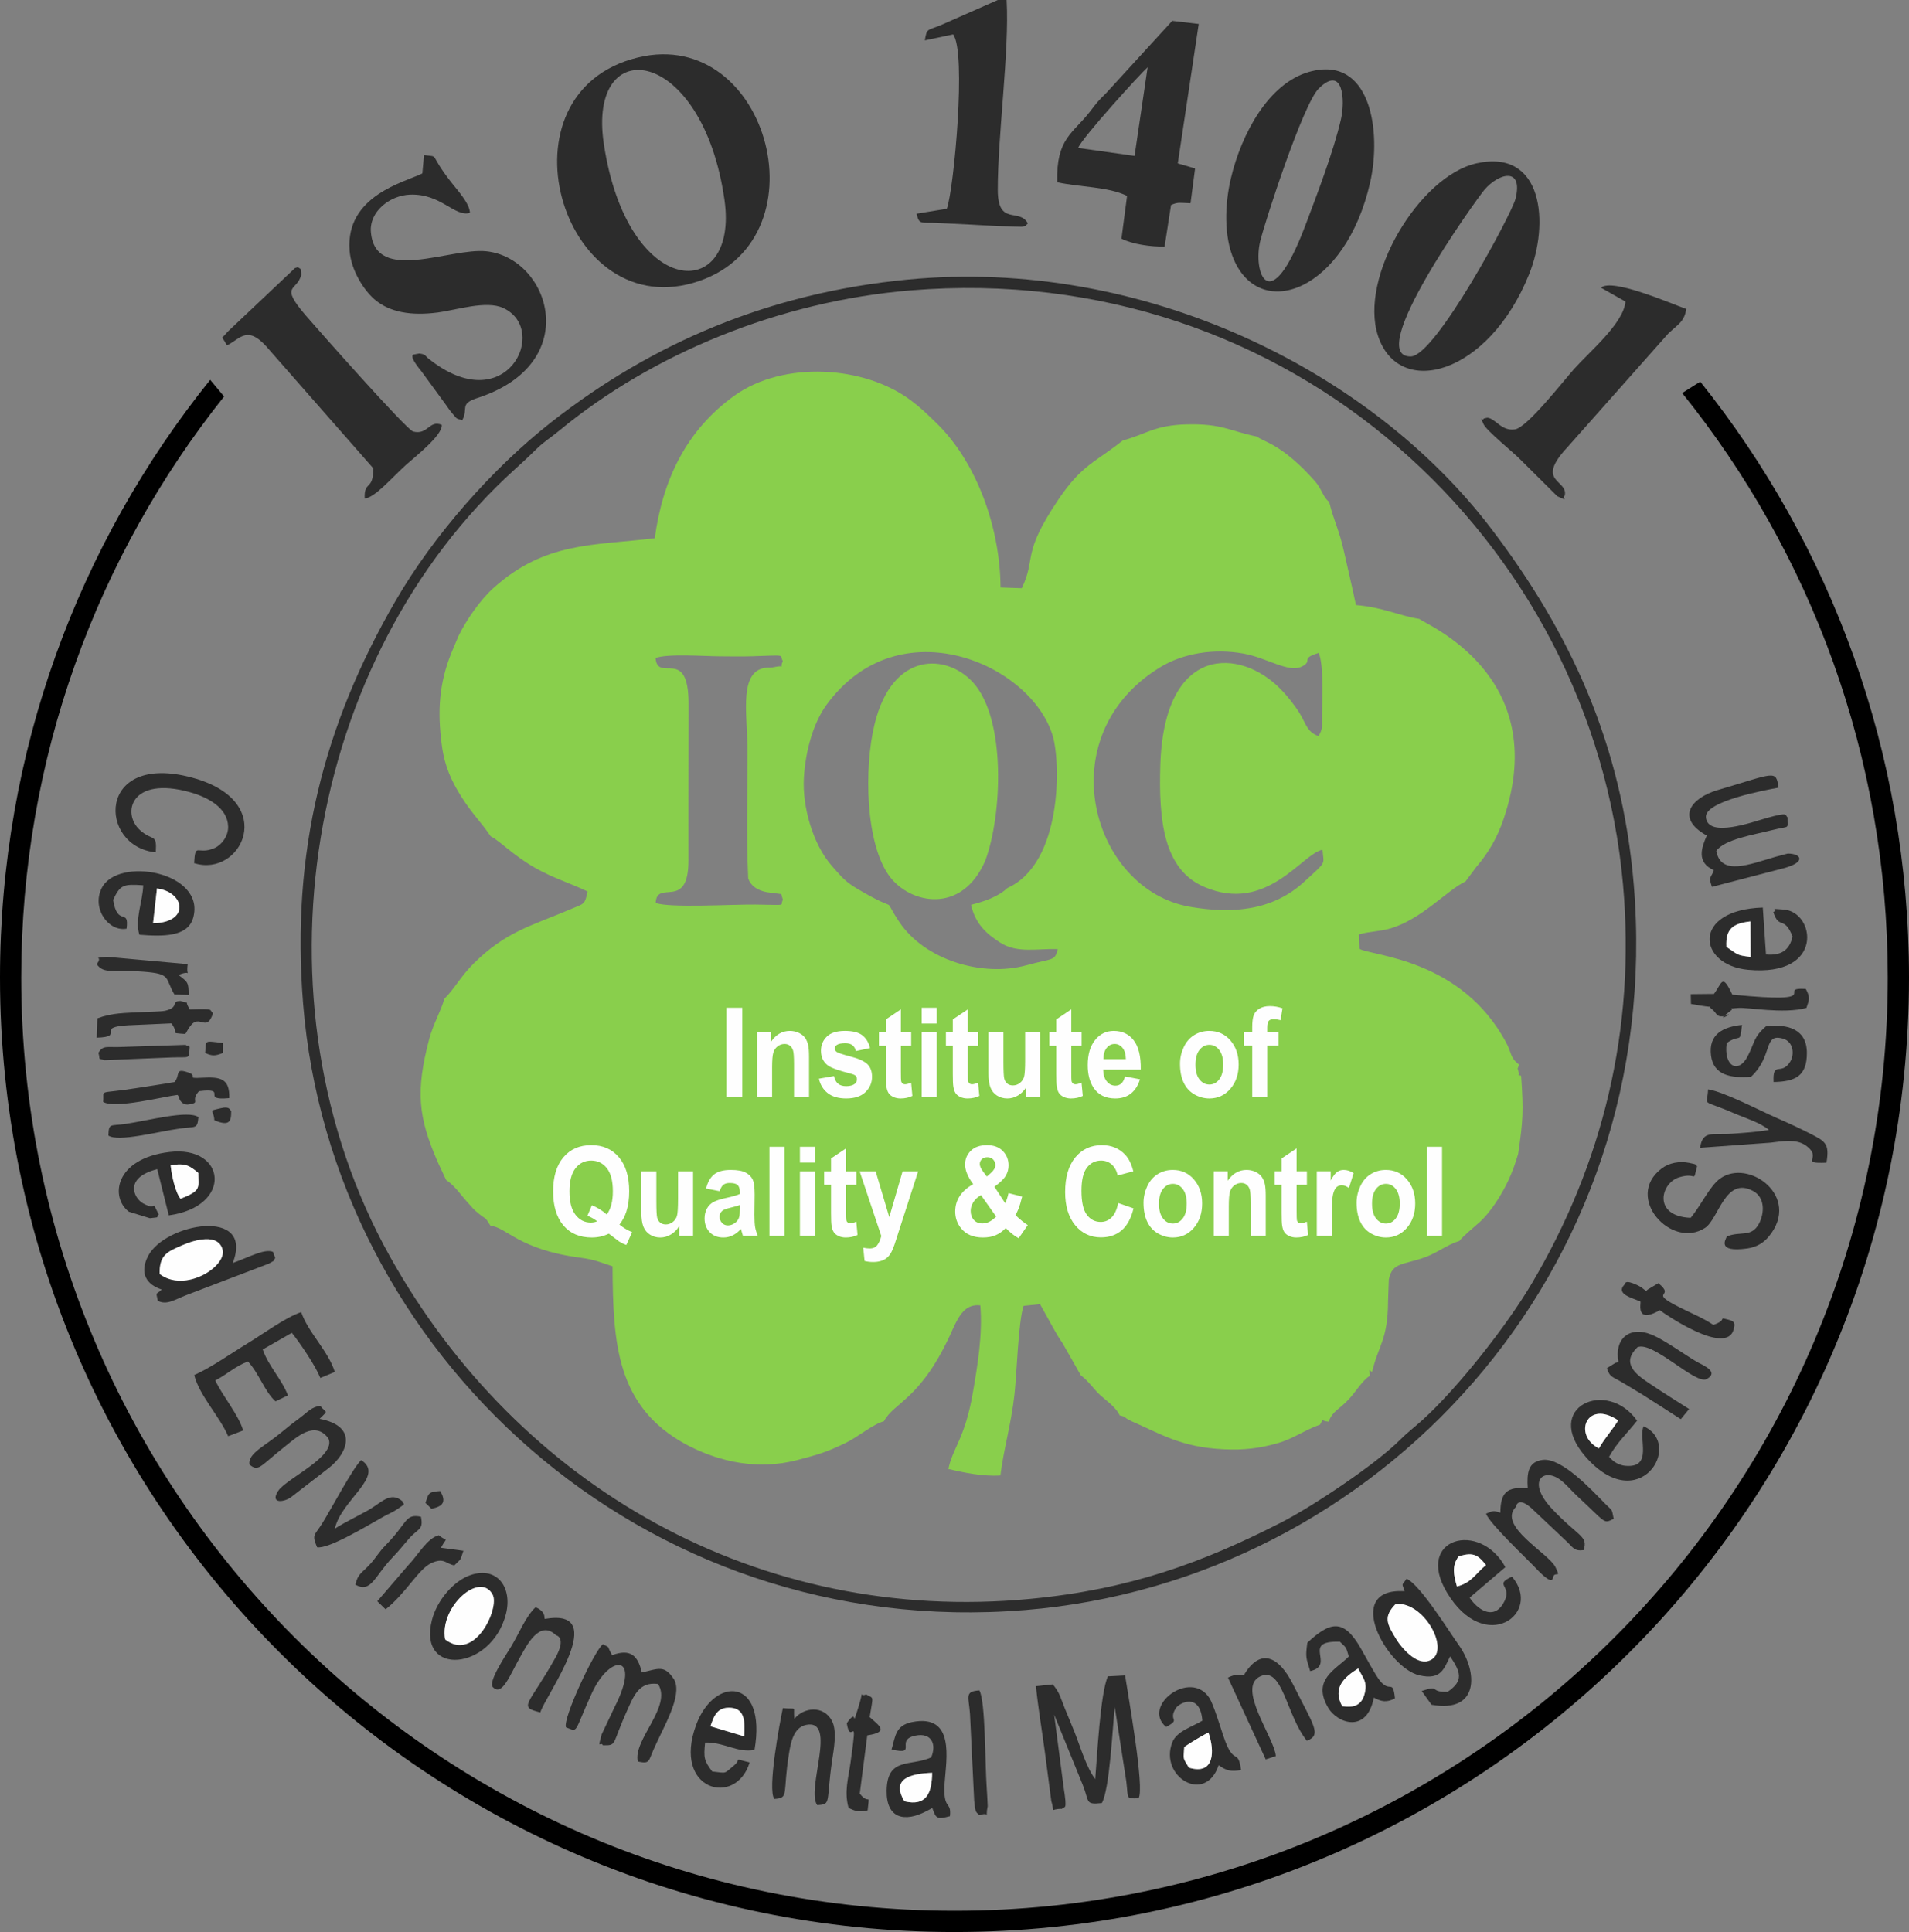 <?xml version="1.0" encoding="UTF-8"?>
<!DOCTYPE svg PUBLIC "-//W3C//DTD SVG 1.1//EN" "http://www.w3.org/Graphics/SVG/1.1/DTD/svg11.dtd">
<!-- Creator: CorelDRAW 2018 (64 Bit) -->
<svg xmlns="http://www.w3.org/2000/svg" xml:space="preserve" width="377.06mm" height="381.591mm" version="1.1" style="shape-rendering:geometricPrecision; text-rendering:geometricPrecision; image-rendering:optimizeQuality; fill-rule:evenodd; clip-rule:evenodd"
viewBox="0 0 7517.87 7608.21"
 xmlns:xlink="http://www.w3.org/1999/xlink">
 <rect x="0" y="0" width="7517.87" height="7608.21" fill="#808080" stroke="none"/>
 <defs>
  <style type="text/css">
   <![CDATA[
    .fil3 {fill:#FEFEFE}
    .fil1 {fill:#2C2C2C}
    .fil0 {fill:#89CF4C}
    .fil2 {fill:#89CF4C}
    .fil4 {fill:#FEFEFE;fill-rule:nonzero}
    .fil5 {fill:black;fill-rule:nonzero}
   ]]>
  </style>
 </defs>
 <g id="Conteúdo_x0020_do_x0020_PowerClip">
  <g id="_2461763752000">
   <path class="fil0" d="M4145.97 2898.39c30.99,104.22 38.66,500.96 -178.63,598.62 -35.87,33.84 -89.42,52.64 -143.27,66.13 16.97,75.04 60.15,114.06 115.5,149.25 66.35,42.21 142.76,22.91 226.31,24.81 -12.46,48.83 -17.21,34.75 -125,64.28 -170.08,46.57 -398.69,-19.16 -500.22,-172.14 -74.65,-112.49 15.45,-23.06 -162.13,-127.91 -49.47,-29.23 -61.24,-44.69 -101.69,-90.46 -76.57,-86.67 -118.03,-236.03 -110.98,-349.86 6.18,-100.04 34.85,-211.11 89.25,-285.72 284.45,-390.14 806.2,-161.66 890.89,123zm-1564.23 -306.97c44.15,-17.98 190.22,-7.27 248.74,-6.93 45.1,0.26 87.38,1.27 132.64,-0.16 138.64,-4.39 105.44,-7.16 119.6,19.13 -16,36.19 16.93,12.43 -35.61,23.9 -19.65,4.28 -28.19,-1.96 -52.33,7.43 -82.95,32.32 -51.02,194.52 -50.96,318.22 0.07,166.42 -4.88,340.75 2.63,506.22 20,58.51 100.42,56.76 101.63,57.07 37.87,9.69 24,-6.51 35.11,27.31 -15.05,24.73 26.76,20.12 -107.94,18.52 -91.32,-1.07 -341.62,14.12 -393.05,-6.46 3.79,-94.93 129.76,33.47 129.01,-168.33 -0.38,-104.61 0.07,-209.2 0.03,-313.8 -0.04,-100.58 0.17,-201.13 0.38,-301.69 0.48,-230.22 -122.24,-80.5 -129.87,-180.43zm2626.62 754.75c3.64,61.76 20.74,41.01 -73.71,127.44 -124.1,113.55 -284.42,125.95 -449.24,97.15 -384.7,-67.21 -559.5,-670.53 -117.75,-942.35 90.68,-55.79 211.83,-75.78 328.87,-54.77 93.76,16.83 177.99,77.74 231.05,50.91 44.43,-22.46 -9.18,-31.19 65.32,-53.16 21.4,42.91 13.89,196.86 13.31,249.4 -0.53,46.64 3.6,46.01 -13.31,78.03 -46.05,-15.43 -51.11,-51.82 -74.14,-89.03 -22.19,-35.83 -48,-67.41 -73.98,-94.4 -158.16,-164.31 -460.31,-182.11 -475.27,297.52 -6.78,217.2 12.75,409.98 170.89,478.85 248.76,108.37 386.61,-130.58 467.98,-145.59zm-3275.61 -52.43c36.4,17.71 87.44,74.85 177.71,125.66 71.05,39.99 139.95,60.06 203.52,91.42 -10.65,52.77 -15.17,47.63 -63.46,68.18 -160.03,68.08 -257.84,88.77 -385.99,215.94 -50.88,50.5 -75.12,99.82 -115.1,138.72 -9.98,41.53 -43.72,99.28 -59.19,158.32 -53.33,203.5 -44.42,305.97 34.11,484.98l32.33 69.39c35.32,24.17 55.89,56.83 85.79,89.9 21.15,23.39 21.68,25.55 41.58,41.9 36,29.55 21.89,8.38 47.79,49.13 62.82,4.97 109.82,93.9 355.46,125.76 56.62,7.35 79.11,18.94 125.06,33.63 1.82,301.57 14.12,551.37 288.25,700.91 3.2,1.75 12.57,6.46 15.8,8.1 119.72,60.69 268.72,94.48 423.58,53.88 84.01,-22.02 116.25,-31.62 189.72,-67.07 49.67,-23.96 109.13,-74.91 151.24,-85.6 41.54,-77.43 147.91,-84.56 270.37,-360.82 26.78,-60.4 52.79,-101.77 109.32,-95.58 9.75,114.83 -11.32,238.94 -29.37,343.73 -31.27,181.58 -79.07,215.99 -96.38,300.45 59.61,14.39 139.54,30.44 204.88,25.51 12.97,-104.65 42.35,-201.47 55.32,-318.16 9.2,-82.83 15.22,-290.37 35.99,-349.56l64.75 -6.69c23.29,40.8 47.45,86.98 68.99,123.3 12.5,21.07 8.91,13.25 19.38,29.94l57.44 100.85 14.63 26c31.03,23.53 48.83,51.61 73.7,75.62 19.73,19.03 63.56,47.59 79.65,82.27 34.58,8.43 5.4,3.42 48.1,23.65 115.06,49.95 193.59,101.76 361.18,109.8 78.99,3.8 141.08,-3.46 213.3,-24.14 63.04,-18.07 105.87,-51.99 166.59,-73.02 18.92,-32.16 -6.31,-14.48 33.5,-11.9 17.4,-43.99 41.26,-46.24 81.47,-90.11 27.52,-30.04 49.61,-69.54 80.88,-90.6 -3.16,-41.1 -1.61,-12.54 9.52,-17.03 23.67,-102.2 61.8,-123.36 62.21,-277.52l3.03 -84.2c13.11,-68.62 58.45,-57.19 142.36,-87.58 49.07,-17.78 88.26,-50.44 135.82,-64.46 9.97,-14.85 60.36,-57.17 76.99,-71.84 24.57,-21.68 48.64,-52.43 66.18,-78.97 39.62,-59.99 65.77,-115.28 87.95,-191.84 19.12,-129.32 21.65,-168.1 11.7,-307.74 -23.2,-7.09 -3.39,9.89 -11.1,-19.65 -6.52,-25 -4.04,7.13 2.29,-24.51 -35.78,-28.91 -27.36,-43.82 -49.73,-85.73 -177.71,-333.11 -531.17,-341.41 -577.74,-369.86l-2.14 -56.69c34.54,-11.37 84.39,-11.72 124.29,-23.76 124.93,-37.7 221.87,-150.28 295.1,-184.84l41.05 -55.22c49.43,-57.78 83.55,-115.75 109.35,-191.97 192.43,-568.63 -315.2,-767.76 -331.61,-786.51 -90.27,-15.22 -137.88,-44.66 -250.26,-54.88 -12.74,-62.61 -31.59,-139.83 -46.27,-206.92 -19.65,-89.76 -40.87,-123.61 -59.21,-199.56 -22.44,-14.88 -28.91,-50.59 -55.72,-80.94 -130.6,-147.88 -204.32,-155.33 -228.22,-175.7 -107.42,-21.97 -137.15,-51.75 -276.28,-48.32 -128.45,3.17 -160.7,39.05 -252.67,63.53 -105.92,84.78 -160.3,94.48 -252.25,230.69 -149.76,221.87 -86.3,227.75 -145.49,350.95l-83.5 -2.88c-1.59,-238.59 -95.82,-496.76 -254.61,-649.54 -39.46,-37.95 -57.06,-55.66 -95.55,-84.99 -184.43,-140.55 -505.16,-158.49 -696.91,-21.51 -189.11,135.13 -283.68,330.74 -314.6,562.14 -241.26,29.38 -432.43,12.61 -636.9,197.48 -50.58,45.74 -105.3,124.22 -136.27,187.83l-29.17 69.36c-46.72,118.6 -54.37,225.4 -36.1,361.78 11.2,83.74 38.52,140.44 75.82,200.09 41.95,67.09 77.34,99.41 116.72,157.66z"/>
   <path class="fil1" d="M3585.3 1143.6c1499.53,-124.42 2686.11,991.42 2806.31,2339.23 51.07,572.61 -81.37,1102.32 -360.04,1572.69 -98.36,166.01 -290.1,409.58 -428.56,535.34 -31.56,28.66 -60.52,50.12 -89.57,79.34 -95,95.51 -343.47,261.76 -469.53,326.03 -308.14,157.11 -594.32,262.77 -986.48,300.05 -1070.57,101.82 -2016.16,-442.97 -2521.57,-1347.75 -562.54,-1007.01 -329.51,-2357.75 492.55,-3101.22 33.94,-30.69 50.65,-46.21 87.1,-81.73 27.92,-27.19 51.55,-40.57 86.74,-69.64 367.23,-303.24 867.98,-509.61 1383.07,-552.34zm-10.75 -42.68c-544.28,52.09 -1006.28,249.86 -1404.72,562.55 -229.6,180.2 -461.9,443.35 -611.96,702.35 -284.02,490.2 -412.23,989.93 -364.08,1588.01 109.97,1366.25 1328.59,2510.8 2844.45,2386.36 1382.4,-113.47 2523.5,-1326.98 2395.63,-2857.3 -46.45,-555.96 -251.98,-994.41 -560.84,-1400.56 -475.17,-624.87 -1373.34,-1069.95 -2298.47,-981.4z"/>
   <path class="fil2" d="M3832.3 2687.88c-102.33,-113.47 -317.46,-126.23 -388.17,164.06 -42.42,174.18 -35.86,471.44 59.21,599.32 80.59,108.41 286.01,152.11 377.68,-64.37 65.67,-179.62 81.53,-554.55 -48.71,-699z"/>
   <path class="fil1" d="M2377.93 566.49c-66.61,-442.82 388,-388.8 475.1,220.36 58.4,408.43 -382.02,398.42 -475.1,-220.36zm133.59 -339.94c-563.2,137.35 -305.55,1037.36 217.28,887.74 529.39,-151.48 303.16,-1014.65 -217.28,-887.74z"/>
   <path class="fil1" d="M5968.12 783.45c-14.48,57.9 -314.49,617.53 -411.53,620.22 -190.62,5.28 257.37,-618.67 289,-656.01 56.05,-66.11 154.53,-92.23 122.53,35.79zm-152.45 -140.51c-226.37,49.67 -464.95,449.14 -388.93,679.61 82.31,249.54 435.04,155.06 594.99,-242.55 80.29,-199.6 56.4,-494.64 -206.06,-437.06z"/>
   <path class="fil1" d="M5280.73 470.07c-29.23,126.67 -93.37,293.86 -139.59,416.32 -142.6,377.88 -208.11,183.83 -178.06,62.55 19.96,-80.49 168.61,-540.08 230.65,-600.83 96.04,-94.04 104.28,47.05 87,121.96zm-125.53 -187.03c-158.33,44.67 -266.04,242.05 -307.81,419.06 -24.43,103.58 -28.14,228.63 11.8,320.54 106.86,245.87 440.02,121.15 536.55,-304.09 45.91,-202.21 2.15,-504 -240.54,-435.51z"/>
   <path class="fil1" d="M1663.29 682.99c-69.26,34.52 -302.78,86.43 -286.64,303.18 5.88,78.91 55.88,155.67 97.06,191.69 61.36,53.67 148.54,65.86 250.11,52.77 72.42,-9.34 190.45,-48.9 257.97,-17.79 184.73,85.13 11.26,446.3 -295.91,197.97 -12.11,-9.8 -8.17,-15.23 -34.48,-18.72l-14.21 2.48c-1.34,3.06 -40.23,-8.84 22.18,67.32l96.86 132.54c6.08,7.87 15.67,23.59 25.8,34.56 19.43,21.07 8.95,16.84 37.98,26.11 26.52,-45.57 -13.74,-63.88 60.46,-87.95 419.34,-136.05 285.43,-550.61 35.25,-577.55 -142.93,-15.39 -437.01,129.73 -455.08,-75.25 -7.08,-80.3 73.57,-144.89 154.19,-147.91 123.07,-4.6 175.12,89.51 235.86,71.76 -1.49,-37.87 -49.17,-88.96 -73.43,-120.02 -93.49,-119.68 -41.95,-98.57 -107.41,-107.54l-6.56 72.36z"/>
   <path class="fil1" d="M4468.05 613.93l-222.17 -31.4c14.02,-38.54 245.81,-293.36 273.67,-317.86l-51.51 349.26zm-304.54 103.78c89.1,19.77 199.52,16.78 275.01,53.69l-22.07 168.41c43.18,22.2 117.62,32.59 169.98,31.19l25.18 -163.56c28.49,-13.14 35.53,-8.08 76.85,-7.19l17.95 -136.88 -68.15 -19.9 82.5 -549.09 -104.41 -12.2 -260.42 284.62c-32.2,31.23 -37.57,38.84 -61.73,70.45 -67.92,88.92 -135.45,105.77 -130.7,280.46z"/>
   <path class="fil1" d="M893.71 1360.32c56.47,-28.29 82.01,-86.21 170.31,21.48l405.89 462.33c0.64,90.28 -36.81,46.47 -33.71,118.84 40.08,-2.63 107.5,-82.65 164.45,-133.9 30.44,-27.38 144.15,-116.07 138.94,-156 -49.73,-20.71 -54.08,41.13 -112.42,26.41 -26.36,-6.65 -384.5,-412.29 -422.85,-456.9 -107.28,-124.76 -32.83,-93.67 -17.78,-161.88l-2.79 -21.94c-9.97,-4.03 -5.3,-9.1 -22.01,-3.23l-265.89 251.46c-27.57,35.69 -25.64,7.33 -2.15,53.33z"/>
   <path class="fil1" d="M6304.81 1132.98l96.41 54.59c-6.59,84.43 -141.02,197.2 -200.83,263.86 -43.66,48.67 -185.84,232.1 -234.11,239.45 -53.79,8.2 -76.01,-42.64 -108.82,-45.93l-14.71 3.3c-4.37,15.99 -19.32,-21.48 -0.8,21.38 11.5,26.65 120.24,113.48 146.12,140.81l144.85 143.83c53.23,24.4 13.45,5 28.97,-1.91 16.29,-64.26 -119.91,-51.41 10.69,-191l396.74 -447.29c39.1,-37.5 63.38,-46.24 71.44,-97.3 -58.67,-20.66 -292.78,-122.94 -335.96,-83.79z"/>
   <path class="fil1" d="M3964.12 0l-34.59 0 -225.87 99.58c-53.8,21.68 -53.01,11.15 -61.67,59.34l111.51 -23.42c52.93,67.69 3.46,608.93 -24.72,686.52l-119.05 19.45c9.74,45.04 18.86,33.64 77.69,36.25 44.39,1.98 88.68,4.14 133.08,6.63 36.26,2.05 71.72,3.79 108.45,5.96l94.9 2.51c30.51,-7.19 5.91,2.66 23.99,-12.94 -33.77,-63.08 -118.2,12.2 -118.48,-131.81 -0.43,-214.12 46.21,-547.62 34.78,-748.06z"/>
   <path class="fil1" d="M4363 6601.33c-29.97,65.43 -42.45,316.92 -49.9,404.9 -35.18,-46.47 -58.52,-127.77 -81.24,-185 -12.58,-31.72 -25.44,-61.37 -38.72,-94.07 -17.15,-42.24 -18.09,-58.24 -46.86,-94.06l-66.61 6.85c9.05,89.37 23.76,173.96 35.23,260.18l25.28 192.5c16.57,53.24 -11.1,30.09 42.25,30.46 10.09,-13.69 21.94,14.22 5.94,-87.12l-36.97 -283.67 112.85 277.16c26.62,66.95 8.2,77.71 74.87,70.92 30.82,-53.53 42.39,-297.48 50.81,-378.99l45.63 293.97c8.36,67.86 -3.77,68.46 48.2,66.07 25.34,-35.96 -42.29,-411.72 -53.06,-483.6l-67.69 3.49z"/>
   <path class="fil1" d="M6799.95 4869.44c-1,8.47 -44.62,64.2 80.62,46.96 38.68,-5.31 66.1,-23.74 85.76,-47.76 128.32,-156.79 -80.14,-307.8 -191.72,-228 -41.34,29.57 -75.21,105.56 -116.66,155.17 -150.8,-6.24 -118.19,-137.13 -46.1,-159.42 74.33,-22.98 53.41,27.23 71.45,-44.17 -9.81,-5.3 7.39,-5.35 -30.57,-12.84 -38.61,-7.62 -79.12,-0.97 -109.96,22.76 -147.86,113.75 40.3,319.85 172.23,232.96 53.63,-35.3 79.09,-205.25 189.64,-144.61 47.02,25.79 43.87,87.71 22.61,127.77 -30.44,57.31 -73.95,27.95 -127.3,51.18z"/>
   <path class="fil1" d="M764.93 5414.91c19.53,79.72 101.52,164.98 133.53,240.72l59.18 -22.56c-19.12,-63.58 -80.69,-134.79 -109.87,-197.12 41.06,-20.16 78.95,-55.96 128.54,-74.55 42.81,45.11 65.61,118.23 108.48,157.02l49.14 -23.49c-25.4,-65.54 -76.7,-115.01 -99.25,-180.68l114.56 -65.66c33,41.04 93.26,130.06 112.26,177.76l56.93 -23.64c-24.44,-81.23 -106.74,-157.81 -132.2,-235.68 -62.04,20.76 -153.41,88.09 -210.98,122.98 -67.08,40.66 -143.19,95.05 -210.32,124.91z"/>
   <path class="fil1" d="M6016.42 5861.02c-82.51,-8.02 -107.3,16.39 -107.84,95.88 -28.17,-8.71 -26.21,-8.48 -56.45,3.76 15.4,40.69 153.92,170.29 195.25,213.87 76.5,80.69 65.17,35.84 72.02,29.08 11.75,-11.94 27.01,10.28 5.78,-33.01 -26.74,-54.48 -229.76,-161.56 -155.33,-236.47 0.13,-0.13 6.12,-50.42 72.66,15.86l124.08 117.19c28.69,26.18 31.08,41.94 69.84,37.11 18.88,-56.84 -20.9,-52.2 -124.71,-162.94 -103.15,-110.04 -31.18,-166.63 37.6,-110.21 27.29,22.41 35.38,35.75 61,59.42 116.99,108.08 102.83,111.05 144.59,90.33 -9.24,-43.02 -1.98,-27.26 -32.22,-57.95 -53.73,-54.54 -171.77,-183.26 -247.28,-174.05 -57.4,6.99 -63.09,50.64 -59.01,112.15z"/>
   <path class="fil1" d="M2228.98 6802.29c49.56,18.04 27.69,28.12 101.15,-133.53 71.75,-157.88 197.92,-157 89.94,54.21l-50.95 107.64c-17.11,65.78 -5.67,23.53 5.34,42.29 56.36,0.45 32.96,0.64 95.24,-136.94 25.52,-56.37 46.81,-115.04 121.72,-104.48 56.57,88.96 -99.52,219.38 -79.69,305.43 47.59,9.54 41.03,0.47 62.1,-47.51 39.85,-90.77 113.66,-210.14 81.96,-273.81 -39.28,-62.07 -63.14,-43.7 -128.28,-29.5 -15.49,-66.7 -44.23,-94.64 -116.88,-68.25 -24.17,-41.24 -2.85,-24.78 -36.16,-42.98 -32.05,22.61 -159.67,293.27 -145.48,327.41z"/>
   <path class="fil1" d="M5496.21 6316.5c115.67,-11.77 223.97,196.29 128.12,224.37 -49.01,14.36 -105.43,-53.2 -124.48,-84.02 -39.12,-63.35 -52.56,-89.9 -3.64,-140.35zm35.33 -50.42c-246.78,-15.17 -69.3,301.63 57.49,331.13 88.59,20.6 97.4,-28.49 121.95,-74.54 40.97,62.18 54.58,95.31 -9.87,139.6 -76.53,2.18 -26.14,-29.23 -102.23,-3.2l38.54 54.08c189.51,34.31 182.29,-130.61 106.9,-235.76 -36.49,-50.89 -151.37,-237.11 -205.08,-260.5 -20.04,30.38 -19.08,13.47 -7.69,49.2z"/>
   <path class="fil1" d="M6721.57 3290.49c-21.13,48.23 -41.81,105.2 27.79,136.41 -11.65,32.42 -22.39,23.42 -7.5,65.53l280.85 -72.96c93.45,-24.66 69.63,-58.65 17.37,-58.13 -0.29,0.01 -47.55,12.54 -49.37,13.08 -102.24,30.05 -214.24,75.64 -231.79,-23.67 33.07,-46.11 145.53,-62.96 221.62,-82.25 70.98,-17.99 58,0.19 58.85,-50.32 -11.5,-6.86 10.07,-22.86 -81.4,2.92 -54.65,15.39 -233.13,80.85 -239.92,-2.92 -5.15,-63.55 234.47,-106.87 285.79,-116.41 -9.61,-71.96 -12.8,-57.27 -240.16,9.71 -102.91,30.32 -167.19,109.45 -42.12,179.02z"/>
   <path class="fil1" d="M613.49 3356.43c4.68,-76.89 -10.95,-41.68 -61.98,-87.17 -73.06,-65.09 -38.04,-215.92 198.45,-149.09 69.53,19.65 146.5,61.3 148.48,134.81 1.01,36.91 -24.9,71.84 -53.11,84.4 -68.08,30.31 -76.03,-25.92 -80.79,59.58 184.38,59.41 336.98,-242.63 -6.8,-336.37 -379.73,-103.55 -371.72,272.24 -144.24,293.83z"/>
   <path class="fil1" d="M628.7 5016.8c-1.52,-75.95 31.15,-87.99 91.55,-114.03 46.81,-20.16 139.73,-47.06 156.24,18.65 16.51,65.66 -147.6,171.5 -247.79,95.38zm8.31 61.16c-22.72,22.82 -23.9,5.04 -15.45,44.6 36.32,18.02 65.23,-4.74 114.33,-23.28l322.79 -123.16c33.37,-18.81 13.52,-7.08 25.27,-22.31l-9.11 -24.29c-33.97,-13.39 -95.28,21.91 -158.49,44.2 87.3,-221.16 -267.25,-157.34 -333.56,-26.86 -34.31,67.49 -5.54,112.19 54.22,131.09z"/>
   <path class="fil1" d="M4663.69 6879.41c26.02,-17.84 62.84,-39.9 95.07,-57.09 25.44,71.41 25.11,169.74 -76.75,138.54 -25.11,-41.72 -21.31,-29.31 -18.32,-81.46zm-71.46 -78.81c61.17,-32.33 6.19,-22.02 38.12,-73.63 12.98,-20.98 96.02,-64.25 104.65,48.99 -38.61,23.82 -100.69,40.5 -118.26,85.16 -52.92,134.49 129.94,246.87 182.38,90.07 29.61,20.81 46.17,26.54 88.36,19.13 -12.73,-90.9 -28.13,-10.18 -69.37,-133.01 -13.08,-38.99 -39.51,-125.66 -55.02,-150.12 -73.97,-116.59 -269.34,31.08 -170.86,113.4z"/>
   <path class="fil1" d="M6798.72 3728.86c-3.94,-71.96 26.54,-92.32 94.75,-100.39l0.6 139.68c-58.75,-6.24 -51.21,-11.12 -95.35,-39.29zm184.75 -137.03c22.85,70.67 43.26,12.44 75.83,96.42 -12.54,54.1 -45.37,75.8 -104.68,70.33l-12.54 -184.68c-281.93,9.11 -256.47,226.02 -59.14,245 305.55,29.41 265.54,-229.71 140.61,-237.16 -69.97,-4.17 -12.76,-4.88 -40.09,10.09z"/>
   <path class="fil1" d="M5737.57 6247.31c-12.93,-45.39 -21,-80.83 6.52,-117.97 63.09,-21.68 80.43,0.48 107.98,33.67 -40.03,32.12 -56.97,70.45 -114.5,84.31zm216.66 -38.64c-77.63,35.46 10.15,33.13 -35.45,107.61 -40.13,64.33 -101.45,20.46 -131.23,-24.84l140.68 -120.08c-100.15,-185.02 -357.71,-114.6 -230.38,99.15 149.71,251.34 379.96,82.3 256.38,-61.84z"/>
   <path class="fil1" d="M3561.78 7093.46c-53.66,-89.05 22.62,-108.81 109.11,-112.29 -0.9,77.86 -21.05,133.2 -109.11,112.29zm-50.69 -204.23c107.17,25.41 10.25,-37.25 94.08,-54.38 63.29,-12.93 84.11,34.24 61.91,85.7 -81.24,36.87 -173.25,-3.03 -175.36,130.72 -1.72,109.6 70.05,127.07 159.09,79.72 3.2,-1.71 7.53,-3.97 10.21,-5.4 2.79,-1.5 7.02,-3.84 10.62,-5.59 14.44,39.43 15.39,46.37 69.31,32.13 6.96,-63.76 -28.4,-18.69 -20.78,-132.28 6.21,-92.29 42.15,-272.46 -128.59,-238.35 -65.5,13.1 -65.56,57 -80.49,107.74z"/>
   <path class="fil1" d="M6296.8 5703.6c-102.91,-50.86 -49.57,-194.66 75.93,-110.13 -24.5,39.58 -51.92,67.89 -75.93,110.13zm176 -86.95c-22.26,45.98 39.11,164.71 -70.67,155.68 -37.94,-3.12 -58.4,-28.57 -58.5,-28.66 -1.64,-1.29 -4.64,-4.3 -7,-6.41 29.65,-55.36 73.5,-95.25 110.37,-142.63 -118.39,-168.23 -374.09,-54.07 -202.59,142.02 210.18,240.27 387.49,-48.1 228.39,-120.01z"/>
   <path class="fil1" d="M602.84 3635.97l15.36 -137.43c109.67,15.19 131.61,133.52 -15.36,137.43zm-104.35 21.31c10.96,-85.03 -36.1,-4.94 -52.93,-113.67 27.7,-58.37 38.59,-63.09 118.46,-57.36 -1.57,62.57 -34.01,136.04 -15.03,194.66 90.97,7.27 190.44,9.31 211.73,-66.34 51.18,-181.67 -299.25,-244.42 -360.97,-115.73 -38.64,80.56 28.53,170.9 98.74,158.43z"/>
   <path class="fil1" d="M5348.83 6570.13c18.12,38.2 38.42,52.89 24.1,103.32 -11.69,41.19 -41.63,52.87 -87.21,45.29 -39.45,-72.33 8.44,-114.51 63.11,-148.61zm-200.41 -101.22c-8.49,62.42 -3.93,59.22 11.18,111.87 103.77,-23.83 -40.19,-120.44 117.12,-115.73 25.7,25.4 22.74,16.83 35.11,58.05 -51.59,52.23 -146.86,91.31 -80.97,202.54 35.72,60.29 151.68,102.56 179.49,-40.42 30.83,16.13 49.81,19.86 83.17,3.07 -9.14,-87.85 -20.9,-4.19 -73.77,-90.82 -22.38,-36.66 -38.69,-67.71 -61.36,-107.31 -67.53,-118.09 -120.86,-104.19 -209.95,-21.25z"/>
   <path class="fil1" d="M2797.8 6797.93c13.31,-38.78 25.77,-77.78 82.13,-72.63 52.7,4.83 54.52,53.95 50.88,112.52l-133.01 -39.89zm154.38 142.46c-70.26,-16.83 -29.4,-14.72 -61.43,11.67 -41.81,34.48 -25.52,30.54 -85.9,24.09 -32.53,-43.09 -34.12,-54.18 -28.1,-113.96 73.04,-2.88 127.58,41.7 194.6,28.83 49.6,-287.34 -158.72,-291.1 -229.73,-98.68 -95.57,258.98 156.64,325.79 210.55,148.05z"/>
   <path class="fil1" d="M711.13 4720.66c-21.18,-25.92 -35.23,-92.75 -39.06,-131.27 58.51,-11.18 76.09,2.19 108.72,29.34 0.09,59.12 14.22,68.76 -69.66,101.93zm-86 61.83c-34.42,-68.09 0.6,-9.48 -61.37,-43.48 -37.84,-20.76 -75.89,-102.17 55.58,-134.93l45.38 181.95c254.13,-34.91 226.78,-276.83 1.81,-249.47 -214.96,26.14 -233.73,179.25 -158.65,235.32l82.28 25.33c48.44,-5.02 19.17,-1.74 34.96,-14.72z"/>
   <path class="fil1" d="M1753.06 6455.93c-23.66,-127.4 137.23,-270.54 187.13,-176.17 27.53,52.06 -69.64,266.67 -187.13,176.17zm100.12 -253.5c-67.46,22.84 -132.44,100.55 -151.93,176.44 -58.14,226.45 234.49,200.16 291.32,-23.38 26.05,-102.48 -33.5,-188.93 -139.4,-153.07z"/>
   <path class="fil1" d="M6966.5 4449.77c-49.83,8.13 -94.37,10.88 -144.69,14.59 -77.87,5.74 -116.71,-14.95 -126.67,55.55l276.45 -20.1c45.71,-5.38 100.86,-15.6 137.78,9.68 75.25,51.58 -30.17,73.12 83.44,69.09 13.13,-76.28 -6.07,-84.43 -62.38,-113.53 -41.88,-21.64 -88.53,-42.85 -130.8,-61.33 -66.47,-29.06 -210.25,-104.42 -273.07,-113.92 -2.93,71.64 -32.09,36.1 100.31,93.27 49.33,21.3 104.72,37.3 139.65,66.7z"/>
   <path class="fil1" d="M3049.43 7084.06c59.83,-3.43 31.68,-19.84 57.73,-178.93 6.25,-38.22 16.36,-102.91 68.4,-112.82 123.18,-23.45 -1.76,254.41 42.61,315.95 57.34,-2.49 34.09,-8.75 59.16,-178.15 5.86,-39.66 20.17,-113.85 -1.11,-153.62 -33.41,-62.42 -111.07,-53.44 -147.9,-7.86 -6.12,-54.03 14.78,-35.73 -45.36,-42.25 -11.97,55.15 -61.77,321.83 -33.54,357.68z"/>
   <path class="fil1" d="M982.24 5767.21c37.03,30.08 38.48,8.87 143.41,-73.77 40.43,-31.83 114.04,-101.9 167.63,-28.86 32.74,70.58 -166.43,157.88 -197.64,206.31 -34.1,52.89 24.06,44.47 50.1,25.11l150.47 -116.22c73.44,-58.14 114.97,-163.5 -37.68,-192.54 38.79,-37.43 24.17,-21.15 3.02,-50.88 -33.67,2.97 -52.36,26.09 -78.87,45.65 -27.93,20.63 -50.34,38.25 -74.28,58.35 -65.26,54.78 -132.12,82.09 -126.16,126.84z"/>
   <path class="fil1" d="M6895.97 4240.04c88.66,-83.27 46.01,-173.54 126.74,-149.62 39.39,11.66 45.29,61.33 27.38,90.26 -35.8,57.8 -69.37,-5.95 -65.6,80.23 86.51,-1.44 131.57,-24.24 131.21,-114.96 -0.37,-93.08 -74.51,-114.67 -160.99,-104.42 -48.9,42.17 -42.86,60.13 -72.1,117.72 -35.58,70.04 -95.52,42.41 -82.75,-51.88 56.32,-39.7 50.48,8.6 60.37,-71.39 -73.59,7.62 -132.81,35.85 -122.03,120.71 9.8,77.11 77.9,90.23 157.78,83.35z"/>
   <path class="fil1" d="M6373.81 5363.62c-1.6,0.83 -4.71,-0.68 -5.24,1.27 -0.56,2.02 -4.7,1.01 -5.48,1.25l-34.89 21.6c11.37,37.68 23.57,33.47 62.77,57.67 27.92,17.25 50.74,29.81 75.31,45.31 56.69,35.75 103.55,66.25 152.82,97.9l32.77 -39.89c-53.58,-33.99 -97.86,-61.65 -155.59,-100.21 -57.75,-38.57 -111.8,-81.15 -47.88,-143.09 61.68,-25.87 229.66,150.07 273.19,124.99 51.18,-29.48 -17.68,-54.62 -41.78,-69.03 -46.34,-27.67 -127,-85.46 -173.21,-104.59 -93.45,-38.68 -150.15,19.18 -132.79,106.81z"/>
   <path class="fil1" d="M2189.58 6439.47c0.16,0.17 43.13,7.22 -1.95,87.91 -105.8,189.38 -149.89,193.75 -59.75,216.05 18.66,-65.61 279.86,-414.95 17.57,-368.01 -0.93,-1.79 -1.42,-7.26 -1.62,-5.85 0,0.03 4.54,-23.52 -34.53,-40.46 -38.84,35.29 -66.55,106.23 -96.82,155.5 -21.88,35.62 -91.68,139.43 -71.36,159.49 37.53,37.07 66.65,-48.34 109.1,-122.14 23.15,-40.23 74.46,-145.91 139.37,-82.47z"/>
   <path class="fil1" d="M4898.26 6596.95c-18.95,1.08 -28.02,-7.69 -62.4,9.34l148.68 322.12 39.9 -13.11c-6.11,-73.22 -156.34,-269.84 -61.34,-313.93 88.45,-41.07 101.67,152.94 183.57,253.81 59.78,-23.54 26.62,-59.34 -53.64,-220.37 -57.19,-114.73 -130.7,-146.59 -194.78,-37.85z"/>
   <path class="fil1" d="M1248.74 6093.07c45.73,7.3 193.82,-82.74 263.15,-121.49 15.52,-8.67 33.1,-15.94 47.38,-25.24 50.55,-32.91 24.79,-20.34 25.77,-34.21 -47.04,-41.48 -83.85,6.11 -134,34.41 -42.93,24.24 -94.43,48.74 -132.35,73.1 25.51,-114.12 200.24,-208.1 103.58,-269.93 -31.45,29.38 -115.78,188.54 -151.38,246.15 -32.24,52.22 -44.22,44.6 -22.14,97.2z"/>
   <path class="fil1" d="M687.03 4261.18c-51.25,8.94 -100.93,16 -148.95,23.62 -159.13,25.24 -125.92,1.84 -131.88,54.31 45.37,28.74 238.75,-21.25 292.89,-27.4 2.05,2.7 4.2,4.09 5.25,8.73 2.53,11.23 13.45,33.35 41.3,28.4 46.34,-8.24 1.98,-11.59 37.81,-51.88 121.15,-14.93 1.74,38.41 119.41,27.35 2.22,-76.86 -33.91,-84.41 -106.53,-80.36 -69.26,3.86 -13.37,-6.25 -54.15,-20.36 -56.89,-19.69 -30.15,9.08 -55.15,37.6z"/>
   <path class="fil3" d="M1753.06 6455.93c117.49,90.5 214.66,-124.11 187.13,-176.17 -49.9,-94.37 -210.79,48.77 -187.13,176.17z"/>
   <path class="fil1" d="M6460.46 5125.48c2.39,6.59 -19.19,84.35 67.11,38.99 1.98,-1.04 5.48,-3.79 8.5,-5.17 14.28,11.08 262.44,183.63 291.25,75.78 5.75,-21.51 6.15,-31.19 -19.45,-37.84 -48.13,-12.49 0.87,-1.24 -60.59,20.06 -37.74,-25.87 -89.23,-47.04 -132.41,-68.82 -131.19,-66.17 -11.73,-36.83 -84.16,-95.35l-42.01 25.14c-1.32,1.1 -4,4.17 -6.25,5.95 -10.48,-8.56 -20.12,-16.88 -34.72,-23.59 -50.88,-23.35 -46.12,-6.61 -51.16,-1.21 -34.72,37.17 33.07,51.98 63.89,66.06z"/>
   <path class="fil3" d="M628.7 5016.8c100.19,76.12 264.3,-29.72 247.79,-95.38 -16.51,-65.71 -109.43,-38.81 -156.24,-18.65 -60.4,26.04 -93.07,38.08 -91.55,114.03z"/>
   <path class="fil3" d="M5496.21 6316.5c-48.92,50.45 -35.48,77 3.64,140.35 19.05,30.82 75.47,98.38 124.48,84.02 95.85,-28.09 -12.46,-236.15 -128.12,-224.37z"/>
   <path class="fil1" d="M3334.68 6785.89c15.29,98.23 45.87,-65.2 14.73,155.67 -8.73,61.91 -25.52,114.98 -7.59,177.78 23.28,11.7 39.62,17.89 75.11,9.77 7.53,-77.64 8.41,-15.69 -31.08,-66l29.57 -229.24c90.43,-13.71 43.62,-40.1 9.47,-72.09 14.65,-89.12 16.6,-71.48 -13.87,-89.19 -32.77,13.94 -3.09,-36.49 -32.46,56.46 -28.03,88.72 3.26,-11.03 -43.89,56.85z"/>
   <path class="fil1" d="M383.49 4010.17l-2.75 76.11c116.88,-3.6 -11.28,-41.68 124.68,-48.79 57.6,-3 111.72,-4.37 169.55,-7.56 31.19,41.01 -4.64,36.6 36.96,40.46 27.18,2.52 13.4,3.42 36.7,-28.83 37.64,-52.13 64.53,27.59 90.54,-51.99 -19.02,-13.04 13.74,-17.92 -91.88,-14.28 -25.98,-44.02 6.76,-18.69 -36.16,-33.57 -40.97,0.7 -2.19,24.53 -60.67,38.52 -14.15,3.39 -67.02,4.13 -84.99,5.08 -73.66,3.9 -123.81,2.73 -181.98,24.84z"/>
   <path class="fil1" d="M6749.73 3913.95l-91.4 0.93 0.83 38.54c112.05,20.7 58.18,1.91 82.89,20.84 19.28,14.76 15.33,30.38 43.83,27.86 64.38,-25.77 -37.33,29.11 14.66,-10.06 1.95,-1.45 10.49,-9.05 13.21,-10.79 22.24,-14.22 -22.05,-6.76 29.95,-11.96 37.6,-3.76 177.71,24.73 270.2,-0.19 9.67,-29.42 16.94,-40.37 -2.59,-74.92 -126.1,-6.95 95.4,60.59 -289.27,22.58 -40.77,-85.79 -39.23,-47.14 -72.32,-2.82z"/>
   <path class="fil1" d="M3856.99 7148.19c45.47,-16.27 21.18,22.12 32.64,-35.99 0.34,-1.69 -3.45,-66.11 -3.94,-73.12 -6.79,-93.57 -4.51,-339.96 -28.7,-382.36 -60.47,3.61 -41.5,25.78 -37.06,92.88l16.46 340.72c4.85,53.33 8.8,44.7 20.6,57.87z"/>
   <path class="fil1" d="M1485.79 6305.64l32.77 31.82c80.28,-63.35 128.78,-157.54 178.62,-181.34 51.52,-24.58 59.09,2.58 91.99,8.21 29.51,-29.67 21.18,-14.92 35.8,-57.54l-88.55 -11.73c25.27,-47.58 27.25,-19.63 -7.99,-49.27 -45.58,9.91 -84.23,81.04 -120.68,117.96l-121.97 141.89z"/>
   <path class="fil1" d="M380.78 3796.72c27.96,40.93 69.23,20.93 185.13,29.8 111.21,8.5 82.4,25.04 121.12,89.92l56.06 1.29c-0.77,-49.5 -2.09,-49.06 -39.89,-78.33 57.75,-24.81 27.8,19.83 36.04,-42.68l-318.63 -28.8c-66.41,9.71 -10.53,-7.39 -39.83,28.8z"/>
   <path class="fil1" d="M1399.54 6240.37c61.61,34.24 74.71,-31.93 144.08,-104.95 35.65,-37.53 39.43,-44.99 67.48,-76.9 36,-41 57.56,-33.07 46.58,-85.94 -64.13,-12.42 -51.04,23.48 -139.88,113.22 -25.52,25.79 -36.1,47.33 -59.98,73.3 -33.54,36.47 -48.76,37.91 -58.28,81.27z"/>
   <path class="fil1" d="M426.92 4471.69c38.79,26.35 191.45,-14.82 279.18,-27.31 65.5,-9.31 70.81,3.64 75.31,-45.01 -38.88,-29.26 -200.87,13.95 -286.43,26.44 -62.13,9.05 -66.13,-4.54 -68.06,45.88z"/>
   <path class="fil1" d="M387.65 4146.26c9.39,30.11 -6.85,18.43 22.96,28.59l264.75 -10.75c75.29,-3.23 67.66,10.04 71.62,-41.94 -2.49,-1.52 -6.32,-6.63 -7.73,-4.07 -1.48,2.65 -6.28,-3.09 -8.41,-3.52l-261.27 8.49c-46.74,1.61 -64.75,-7.8 -81.91,23.2z"/>
   <path class="fil3" d="M4663.69 6879.41c-2.99,52.15 -6.79,39.73 18.32,81.46 101.86,31.19 102.19,-67.14 76.75,-138.54 -32.23,17.18 -69.04,39.25 -95.07,57.09z"/>
   <path class="fil3" d="M5348.83 6570.13c-54.67,34.09 -102.56,76.28 -63.11,148.61 45.58,7.59 75.52,-4.1 87.21,-45.29 14.32,-50.44 -5.98,-65.13 -24.1,-103.32z"/>
   <path class="fil3" d="M3561.78 7093.46c88.05,20.91 108.21,-34.44 109.11,-112.29 -86.48,3.49 -162.76,23.25 -109.11,112.29z"/>
   <path class="fil3" d="M6296.8 5703.6c24.02,-42.24 51.43,-70.55 75.93,-110.13 -125.5,-84.53 -178.85,59.26 -75.93,110.13z"/>
   <path class="fil3" d="M711.13 4720.66c83.88,-33.17 69.74,-42.81 69.66,-101.93 -32.63,-27.15 -50.21,-40.52 -108.72,-29.34 3.83,38.52 17.88,105.35 39.06,131.27z"/>
   <path class="fil3" d="M6798.72 3728.86c44.15,28.17 36.6,33.06 95.35,39.29l-0.6 -139.68c-68.22,8.07 -98.7,28.43 -94.75,100.39z"/>
   <path class="fil3" d="M2797.8 6797.93l133.01 39.89c3.64,-58.57 1.82,-107.7 -50.88,-112.52 -56.36,-5.15 -68.82,33.85 -82.13,72.63z"/>
   <path class="fil3" d="M5737.57 6247.31c57.53,-13.85 74.47,-52.19 114.5,-84.31 -27.55,-33.18 -44.89,-55.35 -107.98,-33.67 -27.52,37.14 -19.45,72.59 -6.52,117.97z"/>
   <path class="fil3" d="M602.84 3635.97c146.97,-3.91 125.03,-122.24 15.36,-137.43l-15.36 137.43z"/>
   <path class="fil1" d="M844.18 4411.43c59.32,24.84 66.71,5.44 66.22,-36.16 -5.54,-3.6 -4.07,-19.94 -39.99,-11.4 -55.21,13.11 -28.47,3.29 -26.24,47.56z"/>
   <path class="fil1" d="M1675.39 5918.06l24.12 23.73c23.28,-7.08 68.45,-13.45 34.08,-70.23 -51.06,3.2 -44.8,11.4 -58.2,46.49z"/>
   <path class="fil1" d="M807.93 4146.26c26.39,12.75 40.12,12.57 70.25,0l0.3 -38.96c-79.61,-9.37 -65.01,-11.69 -70.55,38.96z"/>
   <path class="fil4" d="M2860.67 4319.31l0 -350.92 62.59 0 0 350.92 -62.59 0zm325.38 0l-59.13 0 0 -129.64c0,-27.45 -1.3,-45.17 -3.81,-53.18 -2.59,-8.09 -6.69,-14.3 -12.45,-18.79 -5.76,-4.49 -12.66,-6.7 -20.72,-6.7 -10.36,0 -19.64,3.19 -27.84,9.56 -8.27,6.37 -13.88,14.87 -16.91,25.32 -3.09,10.54 -4.6,29.98 -4.6,58.41l0 115.01 -59.13 0 0 -254.37 54.82 0 0 37.33c19.64,-28.51 44.31,-42.72 74.17,-42.72 13.09,0 25.11,2.7 35.97,8.01 10.93,5.39 19.14,12.17 24.68,20.42 5.61,8.33 9.49,17.73 11.65,28.26 2.23,10.54 3.31,25.57 3.31,45.17l0 157.9zm38.78 -71.56l59.57 -10.29c2.52,12.99 7.62,22.87 15.39,29.57 7.7,6.78 18.56,10.13 32.45,10.13 15.32,0 26.83,-3.19 34.6,-9.56 5.18,-4.49 7.77,-10.54 7.77,-18.05 0,-5.06 -1.44,-9.31 -4.24,-12.66 -2.95,-3.19 -9.57,-6.21 -19.78,-8.9 -47.84,-12.01 -78.13,-22.95 -90.93,-32.84 -17.77,-13.81 -26.62,-32.92 -26.62,-57.34 0,-22.14 7.7,-40.68 23.02,-55.71 15.32,-15.03 39.06,-22.55 71.22,-22.55 30.65,0 53.45,5.72 68.34,17.07 14.89,11.44 25.18,28.26 30.79,50.56l-55.68 11.76c-2.37,-9.97 -6.98,-17.64 -13.67,-22.95 -6.69,-5.31 -16.26,-7.92 -28.7,-7.92 -15.68,0 -26.9,2.45 -33.74,7.43 -4.53,3.51 -6.76,8.09 -6.76,13.64 0,4.82 1.94,8.9 5.9,12.25 5.39,4.49 23.88,10.78 55.54,18.95 31.65,8.17 53.74,18.13 66.26,29.98 12.45,11.93 18.63,28.67 18.63,50.07 0,23.28 -8.56,43.38 -25.76,60.12 -17.12,16.75 -42.52,25.16 -76.18,25.16 -30.51,0 -54.67,-7.03 -72.52,-20.99 -17.77,-13.97 -29.42,-32.92 -34.89,-56.93zm363.51 -182.81l0 53.42 -40.57 0 0 103c0,20.91 0.36,33.08 1.15,36.51 0.79,3.43 2.52,6.29 5.32,8.58 2.73,2.21 6.05,3.35 10,3.35 5.54,0 13.45,-2.12 23.88,-6.45l4.96 52.28c-13.74,6.7 -29.28,10.05 -46.69,10.05 -10.64,0 -20.21,-2.04 -28.77,-6.13 -8.56,-4.09 -14.82,-9.39 -18.78,-15.85 -4.03,-6.54 -6.76,-15.28 -8.34,-26.38 -1.22,-7.84 -1.87,-23.69 -1.87,-47.62l0 -111.34 -27.19 0 0 -53.42 27.19 0 0 -50.48 59.13 -39.7 0 90.18 40.57 0zm41.44 -34.31l0 -62.24 59.13 0 0 62.24 -59.13 0zm0 288.68l0 -254.37 59.13 0 0 254.37 -59.13 0zm222.22 -254.37l0 53.42 -40.57 0 0 103c0,20.91 0.36,33.08 1.15,36.51 0.79,3.43 2.52,6.29 5.33,8.58 2.73,2.21 6.04,3.35 10,3.35 5.54,0 13.45,-2.12 23.88,-6.45l4.96 52.28c-13.74,6.7 -29.28,10.05 -46.69,10.05 -10.64,0 -20.21,-2.04 -28.77,-6.13 -8.56,-4.09 -14.82,-9.39 -18.78,-15.85 -4.03,-6.54 -6.76,-15.28 -8.34,-26.38 -1.22,-7.84 -1.87,-23.69 -1.87,-47.62l0 -111.34 -27.19 0 0 -53.42 27.19 0 0 -50.48 59.13 -39.7 0 90.18 40.57 0zm189.49 254.37l0 -38.07c-8.2,13.56 -18.92,24.34 -32.23,32.43 -13.31,8.01 -27.34,12.01 -42.09,12.01 -15.11,0 -28.63,-3.76 -40.57,-11.27 -12.01,-7.51 -20.65,-18.13 -25.97,-31.69 -5.4,-13.64 -8.06,-32.43 -8.06,-56.44l0 -161.33 59.13 0 0 117.14c0,35.86 1.08,57.75 3.31,65.84 2.16,8.09 6.12,14.54 11.94,19.19 5.75,4.74 13.09,7.11 22.01,7.11 10.14,0 19.21,-3.19 27.26,-9.48 8.06,-6.29 13.52,-14.13 16.47,-23.53 2.95,-9.39 4.46,-32.27 4.46,-68.78l0 -107.5 59.13 0 0 254.37 -54.82 0zm217.91 -254.37l0 53.42 -40.57 0 0 103c0,20.91 0.36,33.08 1.15,36.51 0.79,3.43 2.52,6.29 5.32,8.58 2.73,2.21 6.04,3.35 10,3.35 5.54,0 13.45,-2.12 23.88,-6.45l4.96 52.28c-13.74,6.7 -29.28,10.05 -46.69,10.05 -10.65,0 -20.22,-2.04 -28.77,-6.13 -8.56,-4.09 -14.82,-9.39 -18.78,-15.85 -4.03,-6.54 -6.76,-15.28 -8.34,-26.38 -1.22,-7.84 -1.87,-23.69 -1.87,-47.62l0 -111.34 -27.19 0 0 -53.42 27.19 0 0 -50.48 59.13 -39.7 0 90.18 40.57 0zm170.93 173.99l59.13 11.27c-7.55,24.59 -19.57,43.29 -35.9,56.2 -16.4,12.82 -36.91,19.28 -61.44,19.28 -38.92,0 -67.77,-14.46 -86.4,-43.38 -14.75,-23.2 -22.16,-52.44 -22.16,-87.81 0,-42.15 9.71,-75.23 29.06,-99.08 19.35,-23.93 43.88,-35.86 73.52,-35.86 33.24,0 59.5,12.5 78.78,37.5 19.21,24.99 28.42,63.31 27.55,114.93l-148.05 0c0.43,19.93 5.18,35.45 14.31,46.56 9.07,11.11 20.43,16.66 33.96,16.66 9.28,0 17.05,-2.86 23.31,-8.58 6.33,-5.72 11.08,-14.95 14.32,-27.69zm3.45 -68.13c-0.43,-19.52 -4.82,-34.39 -13.24,-44.52 -8.42,-10.21 -18.63,-15.28 -30.72,-15.28 -12.88,0 -23.52,5.39 -31.94,16.09 -8.42,10.7 -12.52,25.32 -12.38,43.7l88.27 0zm213.23 18.22c0,-22.38 4.82,-44.03 14.53,-64.94 9.71,-20.99 23.45,-36.92 41.22,-47.95 17.77,-11.03 37.55,-16.58 59.49,-16.58 33.88,0 61.58,12.5 83.23,37.5 21.65,25.08 32.45,56.61 32.45,94.84 0,38.56 -10.93,70.5 -32.73,95.82 -21.87,25.32 -49.35,37.98 -82.51,37.98 -20.5,0 -40.07,-5.31 -58.7,-15.85 -18.56,-10.54 -32.73,-25.98 -42.44,-46.4 -9.71,-20.34 -14.53,-45.17 -14.53,-74.42zm60.86 3.59c0,25.24 5.25,44.6 15.75,58 10.58,13.48 23.53,20.18 38.99,20.18 15.39,0 28.34,-6.7 38.78,-20.18 10.43,-13.4 15.68,-32.92 15.68,-58.49 0,-24.91 -5.25,-44.11 -15.68,-57.51 -10.43,-13.48 -23.38,-20.18 -38.78,-20.18 -15.47,0 -28.42,6.7 -38.99,20.18 -10.5,13.4 -15.75,32.75 -15.75,58zm190.71 -127.68l32.8 0 0 -19.19c0,-21.4 2.01,-37.41 6.04,-47.95 4.03,-10.62 11.44,-19.19 22.23,-25.81 10.86,-6.62 24.53,-9.97 41.08,-9.97 16.91,0 33.52,2.86 49.78,8.58l-7.55 46.73c-9.64,-2.53 -18.92,-3.84 -27.84,-3.84 -8.78,0 -15.04,2.29 -18.85,6.86 -3.81,4.57 -5.76,13.4 -5.76,26.47l0 18.13 44.46 0 0 52.93 -44.46 0 0 201.44 -59.13 0 0 -201.44 -32.8 0 0 -52.93zm-2458.93 757.47c15.25,12.5 31.87,22.38 49.85,29.73l-22.95 50.48c-9.35,-3.19 -18.56,-7.6 -27.55,-13.23 -1.94,-1.14 -15.75,-11.52 -41.44,-31.29 -20.22,10.05 -42.66,15.11 -67.27,15.11 -47.48,0 -84.74,-15.93 -111.65,-47.71 -26.9,-31.86 -40.36,-76.54 -40.36,-134.13 0,-57.43 13.52,-102.11 40.5,-133.96 26.98,-31.94 63.59,-47.87 109.78,-47.87 45.82,0 82.15,15.93 108.99,47.87 26.83,31.86 40.29,76.46 40.29,133.88 0,30.31 -3.74,57.02 -11.22,80.05 -5.61,17.56 -14.6,34.64 -26.98,51.06zm-50.07 -39.86c7.99,-10.78 13.96,-23.69 17.99,-38.88 3.96,-15.19 5.97,-32.59 5.97,-52.28 0,-40.6 -7.84,-70.9 -23.59,-91 -15.76,-20.01 -36.33,-30.06 -61.72,-30.06 -25.47,0 -46.11,10.05 -61.87,30.22 -15.83,20.18 -23.74,50.48 -23.74,91 0,41.09 7.91,71.88 23.74,92.22 15.83,20.42 35.83,30.63 60,30.63 9.06,0 17.55,-1.71 25.54,-5.06 -12.59,-9.39 -25.47,-16.66 -38.49,-21.89l17.48 -41.17c20.43,8.09 40,20.09 58.7,36.27zm285.02 84.3l0 -38.07c-8.2,13.56 -18.92,24.34 -32.23,32.43 -13.31,8.01 -27.34,12.01 -42.09,12.01 -15.11,0 -28.63,-3.76 -40.57,-11.27 -12.01,-7.51 -20.65,-18.13 -25.97,-31.69 -5.4,-13.64 -8.06,-32.43 -8.06,-56.44l0 -161.33 59.13 0 0 117.14c0,35.86 1.08,57.75 3.31,65.84 2.16,8.09 6.11,14.54 11.94,19.19 5.75,4.74 13.09,7.11 22.01,7.11 10.14,0 19.21,-3.19 27.27,-9.48 8.06,-6.29 13.52,-14.13 16.47,-23.53 2.95,-9.39 4.46,-32.27 4.46,-68.78l0 -107.5 59.13 0 0 254.37 -54.82 0zm159.63 -175.95l-53.52 -10.78c6.04,-24.83 16.47,-43.21 31.22,-55.14 14.75,-11.93 36.69,-17.89 65.75,-17.89 26.4,0 46.11,3.51 59.06,10.62 12.88,7.11 22.01,16.09 27.27,27.04 5.25,10.95 7.91,30.96 7.91,60.2l-0.86 78.42c0,22.3 0.93,38.8 2.8,49.42 1.87,10.62 5.4,21.97 10.58,34.06l-58.7 0c-1.51,-4.41 -3.45,-10.95 -5.68,-19.61 -0.94,-4 -1.65,-6.62 -2.09,-7.84 -10.07,11.27 -20.86,19.69 -32.37,25.32 -11.51,5.64 -23.74,8.5 -36.76,8.5 -22.95,0 -41.08,-7.11 -54.31,-21.32 -13.24,-14.13 -19.86,-32.1 -19.86,-53.83 0,-14.3 3.02,-27.12 9.07,-38.39 6.04,-11.19 14.46,-19.85 25.39,-25.81 10.86,-5.96 26.55,-11.19 47.05,-15.68 27.62,-5.88 46.83,-11.44 57.48,-16.5l0 -6.78c0,-13.07 -2.81,-22.38 -8.42,-28.02 -5.68,-5.55 -16.33,-8.33 -31.94,-8.33 -10.58,0 -18.78,2.37 -24.68,7.19 -5.97,4.74 -10.72,13.15 -14.39,25.16zm79.42 54.4c-7.55,2.86 -19.57,6.29 -36.04,10.29 -16.4,4 -27.19,7.92 -32.23,11.68 -7.7,6.29 -11.58,14.13 -11.58,23.69 0,9.48 3.09,17.56 9.28,24.42 6.19,6.86 14.03,10.29 23.6,10.29 10.64,0 20.86,-4 30.57,-11.93 7.12,-6.13 11.87,-13.48 14.1,-22.3 1.51,-5.72 2.3,-16.66 2.3,-32.76l0 -13.4zm116.61 121.55l0 -350.92 59.13 0 0 350.92 -59.13 0zm119.92 -288.68l0 -62.24 59.13 0 0 62.24 -59.13 0zm0 288.68l0 -254.37 59.13 0 0 254.37 -59.13 0zm222.22 -254.37l0 53.42 -40.57 0 0 103c0,20.91 0.36,33.08 1.15,36.51 0.79,3.43 2.52,6.29 5.32,8.58 2.73,2.21 6.04,3.35 10,3.35 5.54,0 13.45,-2.12 23.88,-6.45l4.96 52.28c-13.74,6.7 -29.28,10.05 -46.69,10.05 -10.65,0 -20.22,-2.04 -28.77,-6.13 -8.56,-4.09 -14.82,-9.39 -18.78,-15.85 -4.03,-6.54 -6.76,-15.28 -8.34,-26.38 -1.22,-7.84 -1.87,-23.69 -1.87,-47.62l0 -111.34 -27.19 0 0 -53.42 27.19 0 0 -50.48 59.13 -39.7 0 90.18 40.57 0zm12.95 0l63.02 0 53.74 180.44 52.44 -180.44 61.29 0 -78.99 244.81 -14.24 44.19c-5.25,14.79 -10.22,26.06 -14.96,33.9 -4.68,7.76 -10.14,14.13 -16.26,18.95 -6.11,4.9 -13.67,8.66 -22.66,11.35 -8.92,2.7 -19.06,4.09 -30.36,4.09 -11.37,0 -22.59,-1.39 -33.6,-4.09l-5.18 -52.44c9.28,2.04 17.7,3.1 25.18,3.1 13.81,0 24.03,-4.58 30.65,-13.81 6.62,-9.23 11.73,-20.99 15.25,-35.21l-85.32 -254.86zm662.13 211.81l-35.9 51.87c-17.55,-9.72 -34.46,-23.12 -50.65,-40.19 -12.45,12.74 -25.75,22.14 -39.78,28.18 -14.03,6.05 -30.72,9.07 -50.14,9.07 -38.42,0 -67.34,-12.34 -86.76,-36.92 -15.03,-18.95 -22.52,-40.84 -22.52,-65.59 0,-22.55 5.9,-42.8 17.77,-60.78 11.8,-17.97 29.49,-33.57 53.02,-46.8 -10.58,-14.21 -18.56,-27.77 -23.88,-40.68 -5.4,-12.91 -8.06,-25.08 -8.06,-36.6 0,-21.24 7.48,-39.29 22.44,-54.08 14.89,-14.78 36.26,-22.22 63.88,-22.22 26.62,0 47.48,7.76 62.52,23.2 15.04,15.52 22.52,34.39 22.52,56.77 0,14.21 -3.67,27.69 -11.08,40.43 -7.41,12.74 -22.3,27.2 -44.75,43.29l42.52 64.94c5.03,-10.13 9.35,-23.45 13.02,-39.78l53.67 13.64c-5.32,21.57 -10,37.41 -13.96,47.38 -3.89,9.97 -8.13,18.38 -12.66,25.08 6.62,7.02 15.18,14.7 25.68,23.12 10.5,8.41 18.2,13.97 23.09,16.66zm-161.22 -191.15l15.9 -13.97c11.73,-10.37 17.55,-20.67 17.55,-30.88 0,-8.66 -2.8,-16.01 -8.49,-22.05 -5.61,-6.13 -13.24,-9.15 -22.88,-9.15 -9.35,0 -16.69,2.7 -22.01,8.01 -5.25,5.39 -7.91,11.6 -7.91,18.62 0,8.33 4.46,18.38 13.38,30.22l14.46 19.2zm-23.16 73.19c-13.52,7.84 -23.67,17.32 -30.43,28.34 -6.69,11.03 -10.07,22.3 -10.07,33.74 0,14.54 4.17,26.47 12.52,35.61 8.27,9.23 19.42,13.81 33.45,13.81 9.21,0 18.13,-2.04 26.62,-6.21 8.56,-4.17 17.84,-11.03 27.91,-20.67l-60 -84.63zm540.48 31.12l60.43 21.07c-9.28,38.64 -24.75,67.31 -46.33,86.1 -21.58,18.71 -48.92,28.1 -82.08,28.1 -41.08,0 -74.82,-15.93 -101.29,-47.79 -26.4,-31.86 -39.64,-75.4 -39.64,-130.7 0,-58.4 13.31,-103.82 39.86,-136.17 26.54,-32.35 61.51,-48.52 104.81,-48.52 37.84,0 68.56,12.74 92.16,38.15 14.1,15.03 24.6,36.59 31.65,64.78l-61.72 16.66c-3.67,-18.13 -11.29,-32.51 -22.88,-43.05 -11.65,-10.54 -25.75,-15.77 -42.3,-15.77 -22.95,0 -41.58,9.31 -55.83,28.02 -14.32,18.62 -21.44,48.85 -21.44,90.67 0,44.27 7.05,75.89 21.08,94.67 14.1,18.87 32.37,28.26 54.89,28.26 16.62,0 30.93,-5.96 42.88,-17.97 11.94,-12.01 20.58,-30.8 25.75,-56.53zm99.78 -0.9c0,-22.38 4.82,-44.03 14.53,-64.94 9.71,-20.99 23.45,-36.92 41.22,-47.95 17.77,-11.03 37.55,-16.58 59.5,-16.58 33.88,0 61.58,12.5 83.23,37.5 21.65,25.08 32.44,56.61 32.44,94.84 0,38.56 -10.93,70.5 -32.73,95.82 -21.87,25.32 -49.35,37.98 -82.52,37.98 -20.5,0 -40.07,-5.31 -58.7,-15.85 -18.56,-10.54 -32.73,-25.98 -42.44,-46.4 -9.71,-20.34 -14.53,-45.17 -14.53,-74.42zm60.86 3.59c0,25.24 5.25,44.6 15.76,58 10.58,13.48 23.52,20.18 38.99,20.18 15.39,0 28.34,-6.7 38.78,-20.18 10.43,-13.4 15.68,-32.92 15.68,-58.49 0,-24.91 -5.25,-44.11 -15.68,-57.51 -10.43,-13.48 -23.38,-20.18 -38.78,-20.18 -15.47,0 -28.42,6.7 -38.99,20.18 -10.5,13.4 -15.76,32.75 -15.76,58zm420.34 126.7l-59.13 0 0 -129.64c0,-27.45 -1.3,-45.17 -3.81,-53.18 -2.59,-8.09 -6.69,-14.3 -12.45,-18.79 -5.76,-4.49 -12.66,-6.7 -20.72,-6.7 -10.36,0 -19.64,3.19 -27.84,9.56 -8.27,6.37 -13.88,14.87 -16.91,25.32 -3.09,10.54 -4.6,29.98 -4.6,58.41l0 115.01 -59.13 0 0 -254.37 54.82 0 0 37.33c19.64,-28.51 44.31,-42.72 74.17,-42.72 13.09,0 25.11,2.7 35.97,8.01 10.93,5.39 19.14,12.17 24.68,20.42 5.61,8.33 9.49,17.73 11.65,28.26 2.23,10.54 3.31,25.57 3.31,45.17l0 157.9zm162.22 -254.37l0 53.42 -40.57 0 0 103c0,20.91 0.36,33.08 1.15,36.51 0.79,3.43 2.52,6.29 5.33,8.58 2.73,2.21 6.04,3.35 10,3.35 5.54,0 13.45,-2.12 23.88,-6.45l4.96 52.28c-13.74,6.7 -29.28,10.05 -46.69,10.05 -10.64,0 -20.21,-2.04 -28.77,-6.13 -8.56,-4.09 -14.82,-9.39 -18.78,-15.85 -4.03,-6.54 -6.76,-15.28 -8.34,-26.38 -1.22,-7.84 -1.87,-23.69 -1.87,-47.62l0 -111.34 -27.19 0 0 -53.42 27.19 0 0 -50.48 59.13 -39.7 0 90.18 40.57 0zm97.98 254.37l-59.13 0 0 -254.37 54.82 0 0 36.11c9.42,-17.07 17.91,-28.26 25.47,-33.57 7.55,-5.31 16.11,-7.93 25.68,-7.93 13.53,0 26.55,4.25 39.06,12.66l-18.35 58.65c-10,-7.35 -19.28,-11.03 -27.84,-11.03 -8.34,0 -15.39,2.61 -21.15,7.76 -5.75,5.23 -10.29,14.54 -13.6,28.1 -3.31,13.56 -4.96,41.99 -4.96,85.2l0 78.42zm97.62 -130.29c0,-22.38 4.82,-44.03 14.53,-64.94 9.71,-20.99 23.45,-36.92 41.22,-47.95 17.77,-11.03 37.55,-16.58 59.49,-16.58 33.88,0 61.58,12.5 83.23,37.5 21.65,25.08 32.45,56.61 32.45,94.84 0,38.56 -10.93,70.5 -32.73,95.82 -21.87,25.32 -49.35,37.98 -82.51,37.98 -20.5,0 -40.07,-5.31 -58.7,-15.85 -18.56,-10.54 -32.73,-25.98 -42.44,-46.4 -9.71,-20.34 -14.53,-45.17 -14.53,-74.42zm60.86 3.59c0,25.24 5.25,44.6 15.75,58 10.58,13.48 23.53,20.18 38.99,20.18 15.39,0 28.34,-6.7 38.78,-20.18 10.43,-13.4 15.68,-32.92 15.68,-58.49 0,-24.91 -5.25,-44.11 -15.68,-57.51 -10.43,-13.48 -23.38,-20.18 -38.78,-20.18 -15.47,0 -28.42,6.7 -38.99,20.18 -10.5,13.4 -15.75,32.75 -15.75,58zm216.61 126.7l0 -350.92 59.13 0 0 350.92 -59.13 0z"/>
   <path class="fil5" d="M3758.94 7608.21c-1037.99,0 -1977.75,-420.73 -2657.98,-1100.96 -680.23,-680.23 -1100.96,-1619.99 -1100.96,-2657.98 0,-890.81 309.9,-1709.27 827.74,-2353.44l54.7 65.55c-499.98,627.78 -798.83,1422.92 -798.83,2287.89 0,1014.92 411.37,1933.77 1076.47,2598.86 665.09,665.09 1583.94,1076.47 2598.86,1076.47 1014.92,0 1933.75,-411.37 2598.84,-1076.47 665.09,-665.09 1076.48,-1583.94 1076.48,-2598.86 0,-871.2 -303.14,-1671.61 -809.67,-2301.5l71.2 -44.8c514.43,643.07 822.09,1458.75 822.09,2346.3 0,1038 -420.74,1977.75 -1100.97,2657.98 -680.23,680.23 -1619.96,1100.96 -2657.96,1100.96z"/>
  </g>
 </g>
</svg>
